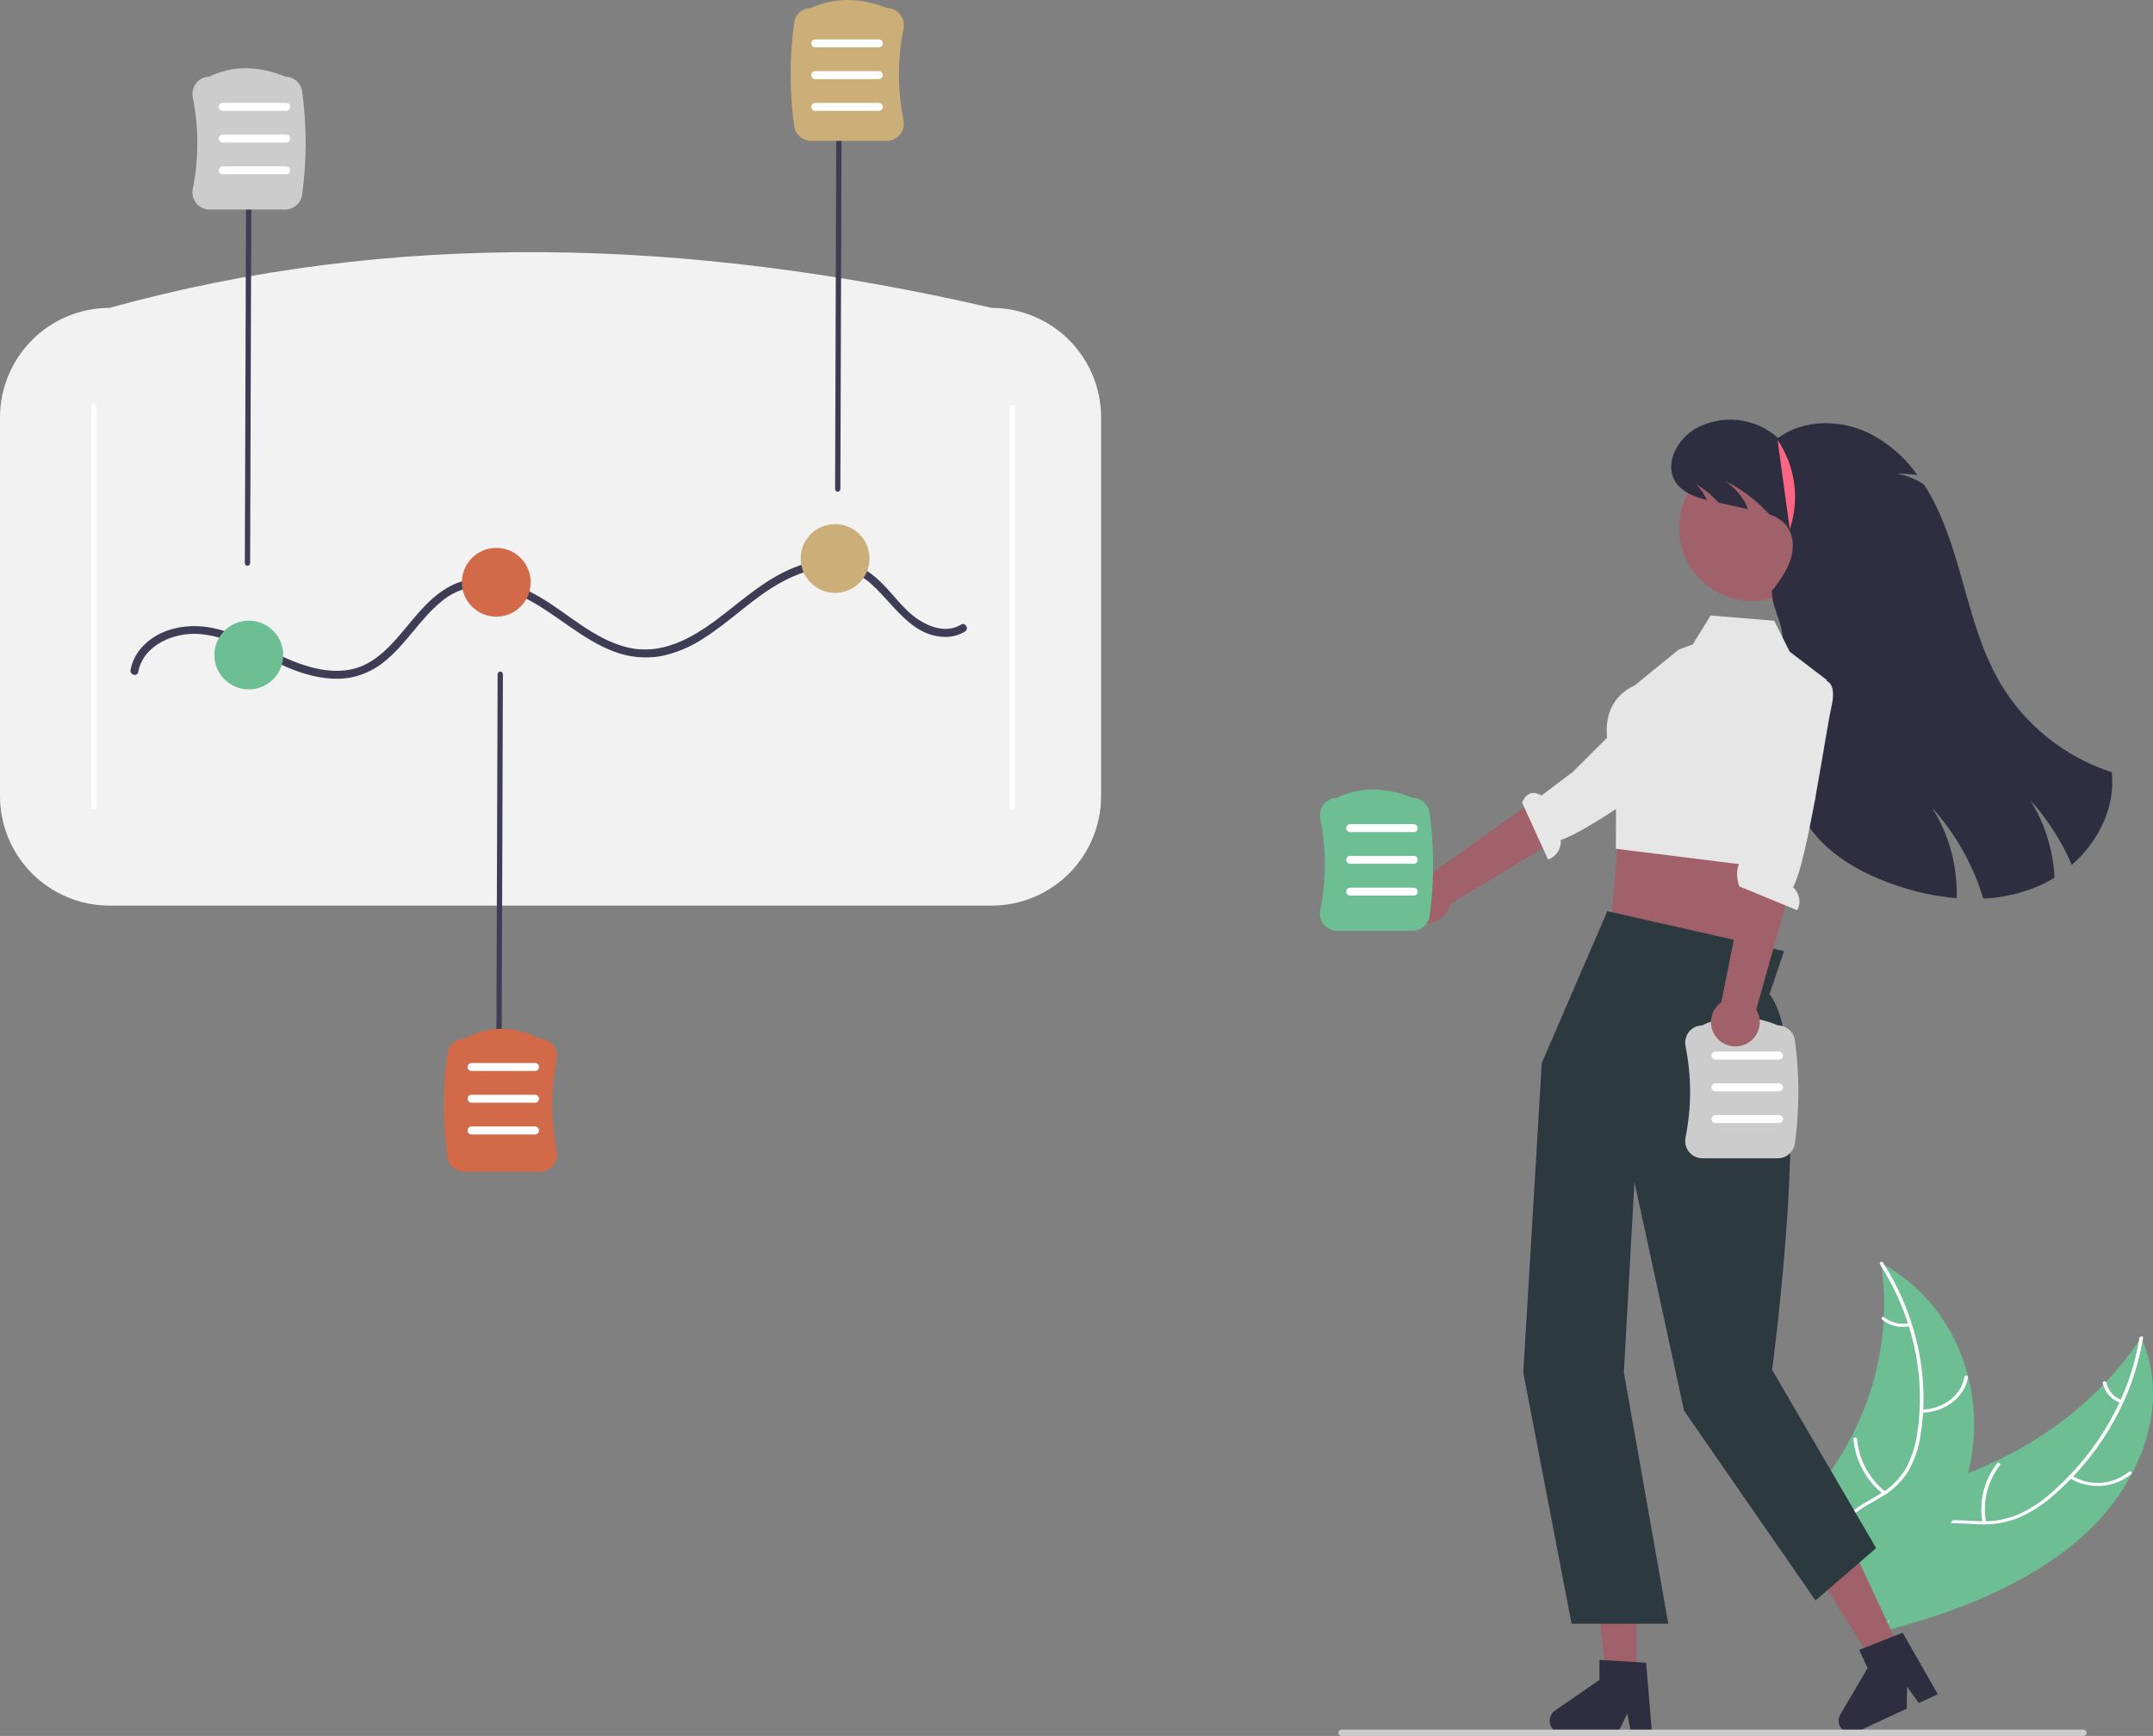 <svg width="439" height="354" viewBox="0 0 439 354" fill="none" xmlns="http://www.w3.org/2000/svg">
<rect x="0" y="0" width="439" height="354" fill="#808080" stroke="none"/>
<g clip-path="url(#clip0_112_3114)">
<path d="M425.642 312.345C436.824 301.825 442.59 286.066 436.582 272.735C427.837 286.149 413.44 296.714 396.748 301.965C390.247 304.011 382.771 305.698 379.235 310.858C377.034 314.068 376.874 318.088 377.865 321.723C378.857 325.358 380.898 328.702 382.919 332L382.931 332.932C398.754 328.909 414.46 322.865 425.642 312.345Z" fill="#6DBE93"/>
<path d="M436.247 272.806C434.361 284.415 428.192 295.576 418.759 303.99C416.712 305.894 414.388 307.477 411.868 308.687C409.273 309.835 406.445 310.357 403.612 310.211C400.943 310.126 398.224 309.771 395.578 310.251C394.28 310.479 393.041 310.966 391.936 311.684C390.831 312.401 389.882 313.334 389.146 314.426C387.391 317.005 386.809 319.977 386.355 322.901C385.852 326.147 385.388 329.526 383.25 332.319C382.99 332.657 383.61 332.986 383.869 332.648C387.59 327.79 386.345 321.58 388.856 316.341C390.027 313.896 392.055 311.743 395.085 311.004C397.736 310.359 400.54 310.723 403.241 310.829C406.01 311.005 408.785 310.586 411.378 309.6C413.96 308.507 416.349 307.005 418.452 305.151C423.056 301.219 426.991 296.564 430.102 291.371C433.554 285.681 435.886 279.384 436.973 272.819C437.038 272.418 436.311 272.407 436.247 272.806Z" fill="white"/>
<path d="M421.991 301.396C423.911 302.586 426.155 303.148 428.41 303.004C430.665 302.86 432.818 302.017 434.572 300.593C434.904 300.307 434.408 299.846 434.075 300.132C432.445 301.461 430.439 302.245 428.34 302.375C426.241 302.506 424.153 301.975 422.371 300.858C421.995 300.617 421.617 301.156 421.991 301.396Z" fill="white"/>
<path d="M404.959 310.409C404.585 308.381 404.645 306.297 405.136 304.294C405.626 302.291 406.536 300.415 407.804 298.789C408.062 298.449 407.442 298.12 407.185 298.459C405.868 300.154 404.926 302.108 404.421 304.193C403.915 306.278 403.858 308.447 404.252 310.556C404.329 310.957 405.036 310.808 404.959 310.409Z" fill="white"/>
<path d="M432.633 285.511C431.84 285.228 431.132 284.748 430.578 284.116C430.023 283.483 429.639 282.72 429.462 281.897C429.39 281.496 428.684 281.645 428.755 282.045C428.954 282.952 429.379 283.795 429.991 284.494C430.602 285.194 431.38 285.729 432.253 286.049C432.336 286.09 432.43 286.103 432.521 286.084C432.611 286.065 432.693 286.016 432.752 285.945C432.777 285.909 432.793 285.869 432.8 285.827C432.807 285.785 432.805 285.741 432.794 285.7C432.782 285.659 432.762 285.62 432.734 285.588C432.706 285.555 432.672 285.529 432.633 285.511Z" fill="white"/>
<path d="M383.558 257.578C383.594 257.83 383.631 258.082 383.663 258.337C384.134 261.722 384.287 265.144 384.121 268.557C384.113 268.821 384.1 269.088 384.083 269.351C383.557 277.656 381.292 285.758 377.435 293.133C375.866 296.144 374.054 299.022 372.018 301.739C369.18 305.53 365.755 309.444 364.561 313.702C364.431 314.144 364.332 314.594 364.266 315.049L381.62 332.872C381.683 332.896 381.741 332.923 381.804 332.946L382.459 333.685C382.577 333.55 382.695 333.408 382.812 333.273C382.881 333.194 382.945 333.112 383.014 333.034C383.058 332.981 383.103 332.927 383.146 332.881C383.161 332.864 383.176 332.846 383.186 332.831C383.229 332.785 383.264 332.739 383.303 332.696C383.967 331.902 384.626 331.102 385.28 330.297C385.285 330.294 385.285 330.294 385.286 330.286C390.248 324.141 394.663 317.582 397.792 310.65C397.886 310.441 397.984 310.229 398.071 310.012C399.453 306.905 400.546 303.677 401.338 300.37C401.761 298.574 402.079 296.755 402.291 294.922C402.826 290.192 402.501 285.404 401.331 280.789C398.995 271.544 393.278 263.05 384.252 257.96C384.021 257.83 383.793 257.704 383.558 257.578Z" fill="#6DBE93"/>
<path d="M383.336 257.809C389.881 268.064 392.696 280.2 390.999 291.849C390.692 294.413 389.932 296.903 388.753 299.201C387.442 301.511 385.529 303.422 383.219 304.734C381.029 306.061 378.612 307.199 376.831 308.965C375.956 309.825 375.296 310.88 374.907 312.044C374.518 313.208 374.409 314.447 374.591 315.661C374.979 318.637 376.575 321.314 378.24 323.886C380.089 326.741 382.062 329.681 382.291 333.029C382.319 333.435 383.042 333.374 383.014 332.969C382.616 327.144 377.316 322.837 375.687 317.341C374.927 314.777 375.053 311.998 376.961 309.824C378.629 307.923 381.121 306.748 383.351 305.421C385.632 304.163 387.57 302.365 388.995 300.186C390.303 297.954 391.173 295.494 391.558 292.936C392.506 287.27 392.42 281.48 391.304 275.844C390.035 269.297 387.531 263.051 383.926 257.44C383.699 257.085 383.111 257.457 383.336 257.809Z" fill="white"/>
<path d="M391.781 288.088C396.534 288.045 400.589 284.949 401.269 280.871C401.336 280.469 400.62 280.36 400.553 280.762C399.916 284.583 396.154 287.42 391.711 287.46C391.243 287.464 391.316 288.092 391.781 288.088Z" fill="white"/>
<path d="M384.431 304.188C382.787 302.879 381.426 301.249 380.432 299.399C379.437 297.548 378.829 295.515 378.645 293.422C378.615 293.016 377.892 293.077 377.921 293.482C378.118 295.66 378.756 297.775 379.795 299.699C380.835 301.623 382.255 303.316 383.969 304.675C384.309 304.954 384.769 304.466 384.431 304.188Z" fill="white"/>
<path d="M389.261 269.842C388.383 270.02 387.476 270.003 386.605 269.79C385.735 269.578 384.921 269.177 384.224 268.615C383.888 268.331 383.428 268.82 383.761 269.101C384.535 269.719 385.434 270.162 386.395 270.398C387.357 270.635 388.359 270.659 389.331 270.47C389.524 270.433 389.676 270.311 389.658 270.126C389.64 270.037 389.59 269.958 389.516 269.905C389.442 269.853 389.351 269.83 389.261 269.842Z" fill="white"/>
<path d="M357.247 122.543C365.464 122.543 372.125 115.886 372.125 107.675C372.125 99.463 365.464 92.806 357.247 92.806C349.03 92.806 342.369 99.463 342.369 107.675C342.369 115.886 349.03 122.543 357.247 122.543Z" fill="#A0616A"/>
<path d="M422.441 176.366C420.35 171.515 417.479 167.038 413.941 163.114C416.937 167.885 418.649 173.349 418.912 178.976C417.827 179.653 416.692 180.247 415.517 180.751C411.985 182.231 408.22 183.077 404.394 183.248C402.332 176.382 398.772 170.059 393.972 164.732C397.432 170.245 399.171 176.663 398.97 183.167C394.702 182.798 390.498 181.898 386.454 180.487C380.382 178.399 374.489 175.282 370.29 170.433C365.746 165.185 363.506 158.26 362.783 151.356C362.059 144.458 362.739 137.494 363.425 130.591C363.749 127.301 361.007 123.514 361.331 120.224H361.547C362.988 118.25 364.456 116.228 365.163 113.887C365.864 111.551 365.681 108.795 364.067 106.956C363.163 105.995 362.022 105.288 360.759 104.906C360.64 104.755 360.51 104.61 360.376 104.464C357.932 101.87 355.056 99.72 351.875 98.111C354.169 99.842 355.702 101.8 356.414 103.822C354.428 103.385 352.442 102.95 350.456 102.517C349.792 101.813 349.093 101.144 348.362 100.511C347.515 99.825 346.618 99.203 345.679 98.65C346.703 99.55 347.497 100.682 347.995 101.951C345.442 101.309 342.889 100.343 341.561 98.148C339.36 94.518 341.977 89.621 345.631 87.453C348.289 85.952 351.351 85.325 354.386 85.659C357.42 85.993 360.272 87.271 362.54 89.314C367.823 85.425 375.347 85.49 381.224 88.397C385.104 90.402 388.447 93.308 390.971 96.87C389.507 96.682 388.033 96.579 386.557 96.563C388.635 96.867 390.614 97.649 392.337 98.849C393.099 100.032 393.798 101.255 394.431 102.512C394.846 103.337 395.239 104.173 395.607 105.02C397.869 110.165 399.342 115.645 400.869 121.06C402.65 127.371 404.561 133.724 407.896 139.371C413.01 147.958 421.078 154.391 430.591 157.467C431.384 164.602 427.898 171.582 422.441 176.366Z" fill="#2F2E41"/>
<path d="M387.916 337.462L382.516 339.975L370.248 320.353L378.219 316.645L387.916 337.462Z" fill="#A0616A"/>
<path d="M395.122 345.487L391.249 347.289L388.856 343.956L388.788 348.434L378.516 353.213C378.023 353.442 377.47 353.508 376.938 353.401C376.406 353.294 375.921 353.019 375.556 352.618C375.191 352.216 374.963 351.708 374.907 351.169C374.851 350.629 374.969 350.085 375.244 349.617L380.81 340.139L379.089 336.445L387.956 332.946L395.122 345.487Z" fill="#2F2E41"/>
<path d="M333.701 343.136H327.743L324.908 320.174H333.701V343.136Z" fill="#A0616A"/>
<path d="M336.845 353.451H332.573L331.81 349.42L329.857 353.451H318.527C317.984 353.451 317.455 353.277 317.017 352.956C316.58 352.634 316.257 352.181 316.095 351.663C315.933 351.145 315.942 350.589 316.119 350.075C316.296 349.562 316.632 349.119 317.079 348.811L326.127 342.566V338.491L335.645 339.059L336.845 353.451Z" fill="#2F2E41"/>
<path d="M361.215 169.145L356.28 184.194L354.648 196.394L328.431 188.305L330.856 161.082L336.309 155.691L361.215 169.145Z" fill="#A0616A"/>
<path d="M202.185 184.677H22.332C16.411 184.671 10.735 182.317 6.548 178.133C2.362 173.949 0.007 168.277 0 162.36V85.1C0.007 79.183 2.362 73.511 6.548 69.327C10.735 65.143 16.411 62.789 22.332 62.783C79.722 46.893 139.912 48.382 202.185 62.783C208.105 62.789 213.782 65.143 217.968 69.327C222.155 73.511 224.51 79.183 224.516 85.1V162.36C224.51 168.277 222.155 173.949 217.968 178.133C213.782 182.317 208.105 184.671 202.185 184.677Z" fill="#F2F2F2"/>
<path d="M19.159 164.991C19.088 164.991 19.018 164.977 18.953 164.95C18.887 164.923 18.828 164.883 18.778 164.833C18.727 164.783 18.688 164.723 18.661 164.658C18.634 164.592 18.62 164.522 18.62 164.451V83.008C18.62 82.865 18.677 82.728 18.778 82.627C18.879 82.526 19.016 82.469 19.159 82.469C19.302 82.469 19.44 82.526 19.541 82.627C19.642 82.728 19.699 82.865 19.699 83.008V164.451C19.699 164.522 19.685 164.592 19.658 164.658C19.631 164.723 19.591 164.783 19.541 164.833C19.491 164.883 19.431 164.923 19.366 164.95C19.3 164.977 19.23 164.991 19.159 164.991Z" fill="white"/>
<path d="M206.436 164.991C206.507 164.991 206.577 164.977 206.643 164.95C206.708 164.923 206.768 164.883 206.818 164.833C206.868 164.783 206.908 164.723 206.935 164.658C206.962 164.592 206.976 164.522 206.976 164.451V83.008C206.976 82.865 206.919 82.728 206.818 82.627C206.717 82.526 206.579 82.469 206.436 82.469C206.293 82.469 206.156 82.526 206.055 82.627C205.953 82.728 205.896 82.865 205.896 83.008V164.451C205.896 164.522 205.91 164.592 205.938 164.658C205.965 164.723 206.004 164.783 206.055 164.833C206.105 164.883 206.164 164.923 206.23 164.95C206.295 164.977 206.365 164.991 206.436 164.991Z" fill="white"/>
<path d="M170.816 100.268H170.814C170.671 100.267 170.534 100.21 170.433 100.109C170.332 100.007 170.276 99.87 170.276 99.727L170.546 17.205C170.547 17.062 170.604 16.926 170.705 16.825C170.806 16.724 170.943 16.668 171.086 16.668H171.088C171.231 16.668 171.368 16.725 171.469 16.827C171.57 16.928 171.626 17.066 171.626 17.209L171.356 99.731C171.355 99.873 171.298 100.01 171.197 100.111C171.096 100.211 170.959 100.268 170.816 100.268Z" fill="#3F3D56"/>
<path d="M101.734 218.387H101.732C101.589 218.387 101.452 218.329 101.351 218.228C101.25 218.127 101.194 217.989 101.194 217.846L101.464 137.482C101.465 137.339 101.522 137.202 101.623 137.102C101.724 137.001 101.861 136.944 102.004 136.944H102.006C102.149 136.945 102.286 137.002 102.387 137.104C102.488 137.205 102.544 137.342 102.544 137.485L102.274 217.849C102.273 217.992 102.216 218.129 102.115 218.23C102.014 218.331 101.877 218.387 101.734 218.387Z" fill="#3F3D56"/>
<path d="M50.462 115.37H50.46C50.317 115.369 50.18 115.312 50.079 115.211C49.978 115.109 49.922 114.972 49.922 114.829L50.192 33.386C50.193 33.243 50.25 33.106 50.351 33.006C50.452 32.905 50.589 32.848 50.732 32.848H50.734C50.877 32.849 51.014 32.906 51.115 33.008C51.216 33.109 51.272 33.246 51.272 33.389L51.002 114.832C51.001 114.975 50.944 115.112 50.843 115.213C50.742 115.313 50.605 115.37 50.462 115.37Z" fill="#3F3D56"/>
<path d="M28.177 137.052C29.217 131.444 35.596 128.858 40.766 129.297C48.153 129.925 54.319 134.786 61.195 137.077C64.517 138.184 68.092 138.792 71.574 138.155C74.319 137.59 76.864 136.306 78.948 134.434C82.946 131.02 85.649 126.363 89.65 122.952C91.789 121.027 94.495 119.846 97.363 119.586C100.893 119.352 104.35 120.547 107.444 122.15C113.591 125.333 118.623 130.399 125.17 132.856C128.176 134.014 131.437 134.35 134.616 133.831C137.79 133.199 140.807 131.947 143.496 130.148C149.133 126.589 153.779 121.65 159.706 118.529C162.621 116.994 165.859 115.82 169.188 115.797C172.406 115.801 175.499 117.039 177.831 119.255C182.32 123.333 185.859 129.77 192.715 129.883C194.145 129.91 195.552 129.524 196.768 128.772C197.652 128.225 196.84 126.825 195.951 127.374C193.156 129.102 189.79 128.012 187.243 126.337C184.531 124.553 182.605 121.826 180.391 119.504C178.192 117.196 175.626 115.252 172.462 114.532C169.301 113.908 166.028 114.181 163.015 115.321C156.538 117.576 151.636 122.218 146.261 126.256C140.963 130.236 134.779 133.68 127.944 132.022C121.139 130.372 115.976 125.222 110.09 121.765C104.401 118.423 97.426 116.289 91.3 119.805C86.67 122.462 83.743 127.154 80.188 130.977C78.433 132.863 76.477 134.616 74.106 135.687C70.813 137.176 67.092 137.003 63.662 136.12C56.506 134.279 50.471 129.465 43.185 128.024C37.777 126.955 31.376 128.302 28.075 133.08C27.345 134.145 26.848 135.352 26.616 136.622C26.427 137.64 27.987 138.076 28.177 137.052Z" fill="#3F3D56"/>
<path d="M50.732 140.585C54.607 140.585 57.748 137.446 57.748 133.573C57.748 129.701 54.607 126.562 50.732 126.562C46.857 126.562 43.716 129.701 43.716 133.573C43.716 137.446 46.857 140.585 50.732 140.585Z" fill="#6DBE93"/>
<path d="M101.194 125.753C105.069 125.753 108.21 122.613 108.21 118.741C108.21 114.869 105.069 111.729 101.194 111.729C97.32 111.729 94.178 114.869 94.178 118.741C94.178 122.613 97.32 125.753 101.194 125.753Z" fill="#D26949"/>
<path d="M170.276 120.898C174.151 120.898 177.293 117.759 177.293 113.887C177.293 110.014 174.151 106.875 170.276 106.875C166.401 106.875 163.26 110.014 163.26 113.887C163.26 117.759 166.401 120.898 170.276 120.898Z" fill="#CBAE78"/>
<path d="M110.092 238.928H94.703C93.856 238.927 93.038 238.621 92.4 238.066C91.76 237.511 91.343 236.745 91.224 235.907C90.274 228.919 90.274 221.835 91.224 214.847C91.341 214.021 91.749 213.264 92.373 212.711C92.998 212.157 93.799 211.844 94.633 211.827C99.645 209.138 104.867 209.137 110.158 211.827C110.663 211.835 111.16 211.954 111.615 212.174C112.069 212.394 112.47 212.71 112.789 213.101C113.124 213.509 113.363 213.987 113.49 214.499C113.617 215.011 113.628 215.545 113.523 216.062C112.287 222.211 112.287 228.543 113.523 234.692C113.628 235.209 113.617 235.743 113.49 236.255C113.363 236.767 113.124 237.245 112.789 237.653C112.463 238.052 112.051 238.374 111.585 238.594C111.118 238.815 110.608 238.929 110.092 238.928Z" fill="#D26949"/>
<path d="M180.793 28.727H165.403C164.557 28.726 163.739 28.421 163.1 27.866C162.461 27.311 162.044 26.544 161.925 25.707C160.975 18.719 160.975 11.634 161.925 4.646C162.043 3.819 162.451 3.06 163.078 2.507C163.705 1.953 164.508 1.641 165.344 1.627C170.186 -0.542 175.401 -0.542 180.846 1.626C181.353 1.633 181.852 1.751 182.309 1.971C182.766 2.191 183.169 2.508 183.49 2.901C183.825 3.309 184.064 3.787 184.191 4.299C184.318 4.811 184.329 5.345 184.224 5.862C182.988 12.01 182.988 18.343 184.224 24.491C184.329 25.008 184.318 25.542 184.191 26.054C184.064 26.567 183.825 27.044 183.49 27.452C183.163 27.852 182.752 28.173 182.285 28.394C181.819 28.614 181.309 28.728 180.793 28.727Z" fill="#CBAE78"/>
<path d="M58.131 42.734H42.742C42.226 42.735 41.716 42.621 41.249 42.401C40.783 42.18 40.371 41.858 40.045 41.459C39.71 41.051 39.47 40.573 39.343 40.061C39.217 39.549 39.205 39.015 39.311 38.498C40.547 32.349 40.547 26.017 39.311 19.869C39.205 19.352 39.217 18.818 39.343 18.305C39.47 17.793 39.71 17.316 40.045 16.907C40.364 16.516 40.766 16.2 41.22 15.98C41.675 15.76 42.172 15.642 42.678 15.633C47.356 13.344 52.573 13.344 58.185 15.633C59.022 15.647 59.827 15.958 60.455 16.512C61.082 17.065 61.492 17.825 61.609 18.653C62.559 25.641 62.559 32.725 61.609 39.713C61.49 40.551 61.073 41.318 60.434 41.872C59.795 42.427 58.978 42.733 58.131 42.734Z" fill="#CCCCCC"/>
<path d="M179.181 9.656H166.228C166.014 9.656 165.808 9.571 165.656 9.419C165.504 9.267 165.419 9.061 165.419 8.847C165.419 8.632 165.504 8.427 165.656 8.275C165.808 8.123 166.014 8.038 166.228 8.038H179.181C179.396 8.038 179.602 8.123 179.754 8.275C179.906 8.427 179.991 8.632 179.991 8.847C179.991 9.061 179.906 9.267 179.754 9.419C179.602 9.571 179.396 9.656 179.181 9.656Z" fill="white"/>
<path d="M179.181 16.128H166.228C166.014 16.128 165.808 16.043 165.656 15.891C165.504 15.739 165.419 15.534 165.419 15.319C165.419 15.105 165.504 14.899 165.656 14.747C165.808 14.595 166.014 14.51 166.228 14.51H179.181C179.396 14.51 179.602 14.595 179.754 14.747C179.906 14.899 179.991 15.105 179.991 15.319C179.991 15.534 179.906 15.739 179.754 15.891C179.602 16.043 179.396 16.128 179.181 16.128Z" fill="white"/>
<path d="M179.181 22.601H166.228C166.014 22.601 165.808 22.515 165.656 22.364C165.504 22.212 165.419 22.006 165.419 21.791C165.419 21.577 165.504 21.371 165.656 21.219C165.808 21.068 166.014 20.983 166.228 20.983H179.181C179.396 20.983 179.602 21.068 179.754 21.219C179.906 21.371 179.991 21.577 179.991 21.791C179.991 22.006 179.906 22.212 179.754 22.364C179.602 22.515 179.396 22.601 179.181 22.601Z" fill="white"/>
<path d="M58.366 22.601H45.414C45.199 22.601 44.993 22.515 44.841 22.364C44.689 22.212 44.604 22.006 44.604 21.791C44.604 21.577 44.689 21.371 44.841 21.219C44.993 21.068 45.199 20.983 45.414 20.983H58.366C58.581 20.983 58.787 21.068 58.939 21.219C59.091 21.371 59.176 21.577 59.176 21.791C59.176 22.006 59.091 22.212 58.939 22.364C58.787 22.515 58.581 22.601 58.366 22.601Z" fill="white"/>
<path d="M58.366 29.073H45.414C45.199 29.073 44.993 28.988 44.841 28.836C44.689 28.684 44.604 28.478 44.604 28.264C44.604 28.049 44.689 27.843 44.841 27.692C44.993 27.54 45.199 27.455 45.414 27.455H58.366C58.581 27.455 58.787 27.54 58.939 27.692C59.091 27.843 59.176 28.049 59.176 28.264C59.176 28.478 59.091 28.684 58.939 28.836C58.787 28.988 58.581 29.073 58.366 29.073Z" fill="white"/>
<path d="M58.366 35.545H45.414C45.199 35.545 44.993 35.46 44.841 35.308C44.689 35.156 44.604 34.951 44.604 34.736C44.604 34.522 44.689 34.316 44.841 34.164C44.993 34.012 45.199 33.927 45.414 33.927H58.366C58.581 33.927 58.787 34.012 58.939 34.164C59.091 34.316 59.176 34.522 59.176 34.736C59.176 34.951 59.091 35.156 58.939 35.308C58.787 35.46 58.581 35.545 58.366 35.545Z" fill="white"/>
<path d="M109.098 218.387H96.145C95.931 218.387 95.725 218.302 95.573 218.15C95.421 217.999 95.336 217.793 95.336 217.578C95.336 217.364 95.421 217.158 95.573 217.006C95.725 216.854 95.931 216.769 96.145 216.769H109.098C109.313 216.769 109.519 216.854 109.671 217.006C109.823 217.158 109.908 217.364 109.908 217.578C109.908 217.793 109.823 217.999 109.671 218.15C109.519 218.302 109.313 218.387 109.098 218.387Z" fill="white"/>
<path d="M109.098 224.859H96.145C95.931 224.859 95.725 224.774 95.573 224.623C95.421 224.471 95.336 224.265 95.336 224.05C95.336 223.836 95.421 223.63 95.573 223.478C95.725 223.327 95.931 223.241 96.145 223.241H109.098C109.313 223.241 109.519 223.327 109.671 223.478C109.823 223.63 109.908 223.836 109.908 224.05C109.908 224.265 109.823 224.471 109.671 224.623C109.519 224.774 109.313 224.859 109.098 224.859Z" fill="white"/>
<path d="M109.098 231.332H96.145C95.931 231.332 95.725 231.247 95.573 231.095C95.421 230.943 95.336 230.737 95.336 230.523C95.336 230.308 95.421 230.102 95.573 229.951C95.725 229.799 95.931 229.714 96.145 229.714H109.098C109.313 229.714 109.519 229.799 109.671 229.951C109.823 230.102 109.908 230.308 109.908 230.523C109.908 230.737 109.823 230.943 109.671 231.095C109.519 231.247 109.313 231.332 109.098 231.332Z" fill="white"/>
<path d="M363.771 193.959L327.73 185.812L314.377 216.769L310.599 279.874L320.443 331.113H340.168L331.108 279.874L333.267 241.04L343.381 287.676L370.181 326.368L382.546 315.694L361.331 279.335C361.331 279.335 370.213 214.06 360.791 202.746L363.771 193.959Z" fill="#2C393F"/>
<path d="M342.265 132.486L345.152 131.402L348.793 125.519L361.763 126.578L364.916 132.887L372.51 138.683L369.189 156.163L364.029 177.396L329.488 173.081L329.525 157.097C329.525 157.097 323.283 144.469 333.366 139.737L342.265 132.486Z" fill="#E6E6E6"/>
<path d="M289.023 187.93C289.694 188.199 290.415 188.318 291.137 188.278C291.858 188.239 292.562 188.041 293.199 187.7C293.836 187.359 294.39 186.883 294.823 186.304C295.255 185.726 295.556 185.06 295.703 184.353L334.216 161.064L327.177 152.947L291.533 178.392C290.328 178.224 289.104 178.503 288.091 179.176C287.078 179.85 286.348 180.871 286.039 182.047C285.73 183.223 285.862 184.471 286.412 185.555C286.963 186.64 287.891 187.485 289.023 187.93Z" fill="#A0616A"/>
<path d="M347.049 150.02C347.049 150.02 348.89 151.871 344.271 154.914C340.574 157.35 324.083 169.389 318.237 171.294C318.31 172.152 318.096 173.01 317.627 173.733C317.158 174.455 316.463 175.002 315.649 175.286L310.356 163.662C311.502 161.004 313.334 161.62 314.299 162.222L320.691 157.418L336.389 141.752L345.742 148.659L347.049 150.02Z" fill="#E6E6E6"/>
<path d="M288.026 189.815H272.636C272.12 189.816 271.61 189.702 271.144 189.482C270.677 189.261 270.266 188.939 269.939 188.54C269.604 188.132 269.365 187.654 269.238 187.142C269.111 186.63 269.1 186.096 269.205 185.579C270.442 179.431 270.442 173.098 269.205 166.95C269.1 166.433 269.111 165.899 269.238 165.387C269.365 164.874 269.604 164.397 269.939 163.988C270.259 163.597 270.66 163.281 271.115 163.061C271.57 162.841 272.067 162.723 272.572 162.714C277.251 160.425 282.468 160.425 288.08 162.714C288.917 162.728 289.722 163.039 290.349 163.593C290.977 164.147 291.386 164.906 291.504 165.734C292.454 172.722 292.454 179.806 291.504 186.794C291.385 187.632 290.968 188.399 290.329 188.953C289.69 189.508 288.872 189.814 288.026 189.815Z" fill="#6DBE93"/>
<path d="M288.261 169.682H275.309C275.094 169.682 274.888 169.596 274.736 169.445C274.584 169.293 274.499 169.087 274.499 168.873C274.499 168.658 274.584 168.452 274.736 168.301C274.888 168.149 275.094 168.064 275.309 168.064H288.261C288.476 168.064 288.682 168.149 288.834 168.301C288.986 168.452 289.071 168.658 289.071 168.873C289.071 169.087 288.986 169.293 288.834 169.445C288.682 169.596 288.476 169.682 288.261 169.682Z" fill="white"/>
<path d="M288.261 176.154H275.309C275.094 176.154 274.888 176.069 274.736 175.917C274.584 175.765 274.499 175.559 274.499 175.345C274.499 175.13 274.584 174.925 274.736 174.773C274.888 174.621 275.094 174.536 275.309 174.536H288.261C288.476 174.536 288.682 174.621 288.834 174.773C288.986 174.925 289.071 175.13 289.071 175.345C289.071 175.559 288.986 175.765 288.834 175.917C288.682 176.069 288.476 176.154 288.261 176.154Z" fill="white"/>
<path d="M288.261 182.626H275.309C275.094 182.626 274.888 182.541 274.736 182.389C274.584 182.238 274.499 182.032 274.499 181.817C274.499 181.603 274.584 181.397 274.736 181.245C274.888 181.093 275.094 181.008 275.309 181.008H288.261C288.476 181.008 288.682 181.093 288.834 181.245C288.986 181.397 289.071 181.603 289.071 181.817C289.071 182.032 288.986 182.238 288.834 182.389C288.682 182.541 288.476 182.626 288.261 182.626Z" fill="white"/>
<path d="M362.505 236.2H347.115C346.599 236.201 346.089 236.087 345.623 235.866C345.156 235.646 344.745 235.324 344.418 234.925C344.083 234.517 343.844 234.039 343.717 233.527C343.59 233.015 343.579 232.481 343.684 231.963C344.921 225.815 344.921 219.483 343.684 213.335C343.579 212.818 343.59 212.284 343.717 211.771C343.844 211.259 344.083 210.781 344.418 210.373C344.738 209.982 345.139 209.666 345.594 209.446C346.049 209.226 346.546 209.107 347.051 209.099C351.73 206.809 356.947 206.809 362.559 209.099C363.396 209.113 364.201 209.424 364.828 209.978C365.456 210.531 365.865 211.291 365.983 212.119C366.933 219.107 366.933 226.191 365.983 233.179C365.864 234.017 365.447 234.783 364.808 235.338C364.169 235.893 363.351 236.199 362.505 236.2Z" fill="#CCCCCC"/>
<path d="M362.74 216.066H349.787C349.572 216.066 349.366 215.981 349.215 215.829C349.063 215.678 348.978 215.472 348.978 215.257C348.978 215.043 349.063 214.837 349.215 214.685C349.366 214.534 349.572 214.448 349.787 214.448H362.74C362.955 214.448 363.161 214.534 363.312 214.685C363.464 214.837 363.55 215.043 363.55 215.257C363.55 215.472 363.464 215.678 363.312 215.829C363.161 215.981 362.955 216.066 362.74 216.066Z" fill="white"/>
<path d="M362.74 222.539H349.787C349.572 222.539 349.366 222.453 349.215 222.302C349.063 222.15 348.978 221.944 348.978 221.73C348.978 221.515 349.063 221.309 349.215 221.158C349.366 221.006 349.572 220.921 349.787 220.921H362.74C362.955 220.921 363.161 221.006 363.312 221.158C363.464 221.309 363.55 221.515 363.55 221.73C363.55 221.944 363.464 222.15 363.312 222.302C363.161 222.453 362.955 222.539 362.74 222.539Z" fill="white"/>
<path d="M362.74 229.011H349.787C349.572 229.011 349.366 228.926 349.215 228.774C349.063 228.622 348.978 228.416 348.978 228.202C348.978 227.987 349.063 227.782 349.215 227.63C349.366 227.478 349.572 227.393 349.787 227.393H362.74C362.955 227.393 363.161 227.478 363.312 227.63C363.464 227.782 363.55 227.987 363.55 228.202C363.55 228.416 363.464 228.622 363.312 228.774C363.161 228.926 362.955 229.011 362.74 229.011Z" fill="white"/>
<path d="M355.672 213.04C356.346 212.779 356.953 212.373 357.453 211.851C357.952 211.329 358.331 210.704 358.563 210.02C358.794 209.336 358.873 208.61 358.793 207.892C358.714 207.174 358.478 206.483 358.102 205.866L370.285 162.56L359.596 161.443L350.981 204.363C349.986 205.063 349.283 206.104 349.004 207.287C348.726 208.471 348.892 209.715 349.47 210.784C350.048 211.854 350.999 212.674 352.142 213.09C353.285 213.506 354.541 213.488 355.672 213.04Z" fill="#A0616A"/>
<path d="M372.088 138.787C372.088 138.787 374.697 138.88 373.408 144.256C372.375 148.56 368.583 175.558 365.618 180.941C366.259 181.518 366.689 182.291 366.841 183.138C366.994 183.986 366.859 184.86 366.46 185.623L354.646 180.754C353.665 178.031 354.425 175.56 355.54 175.341L356.921 167.467L358.955 141.053L370.203 138.686L372.088 138.787Z" fill="#E6E6E6"/>
<path d="M362.446 89.718C364.234 92.355 365.389 95.369 365.822 98.525C366.254 101.682 365.952 104.895 364.939 107.915" fill="#FD6584"/>
<path d="M425.46 353.358C425.46 353.443 425.444 353.526 425.412 353.604C425.38 353.682 425.332 353.753 425.273 353.813C425.213 353.872 425.142 353.919 425.064 353.952C424.986 353.984 424.902 354 424.818 354H273.545C273.46 354 273.377 353.983 273.299 353.951C273.221 353.919 273.15 353.872 273.09 353.812C273.031 353.752 272.984 353.682 272.951 353.604C272.919 353.526 272.902 353.442 272.902 353.358C272.902 353.274 272.919 353.19 272.951 353.113C272.984 353.035 273.031 352.964 273.09 352.904C273.15 352.845 273.221 352.797 273.299 352.765C273.377 352.733 273.46 352.716 273.545 352.716H424.818C424.902 352.716 424.986 352.733 425.064 352.765C425.142 352.797 425.213 352.844 425.273 352.904C425.332 352.963 425.38 353.034 425.412 353.112C425.444 353.19 425.46 353.274 425.46 353.358Z" fill="#CCCCCC"/>
</g>
<defs>
<clipPath id="clip0_112_3114">
<rect width="439" height="354" fill="white"/>
</clipPath>
</defs>
</svg>
